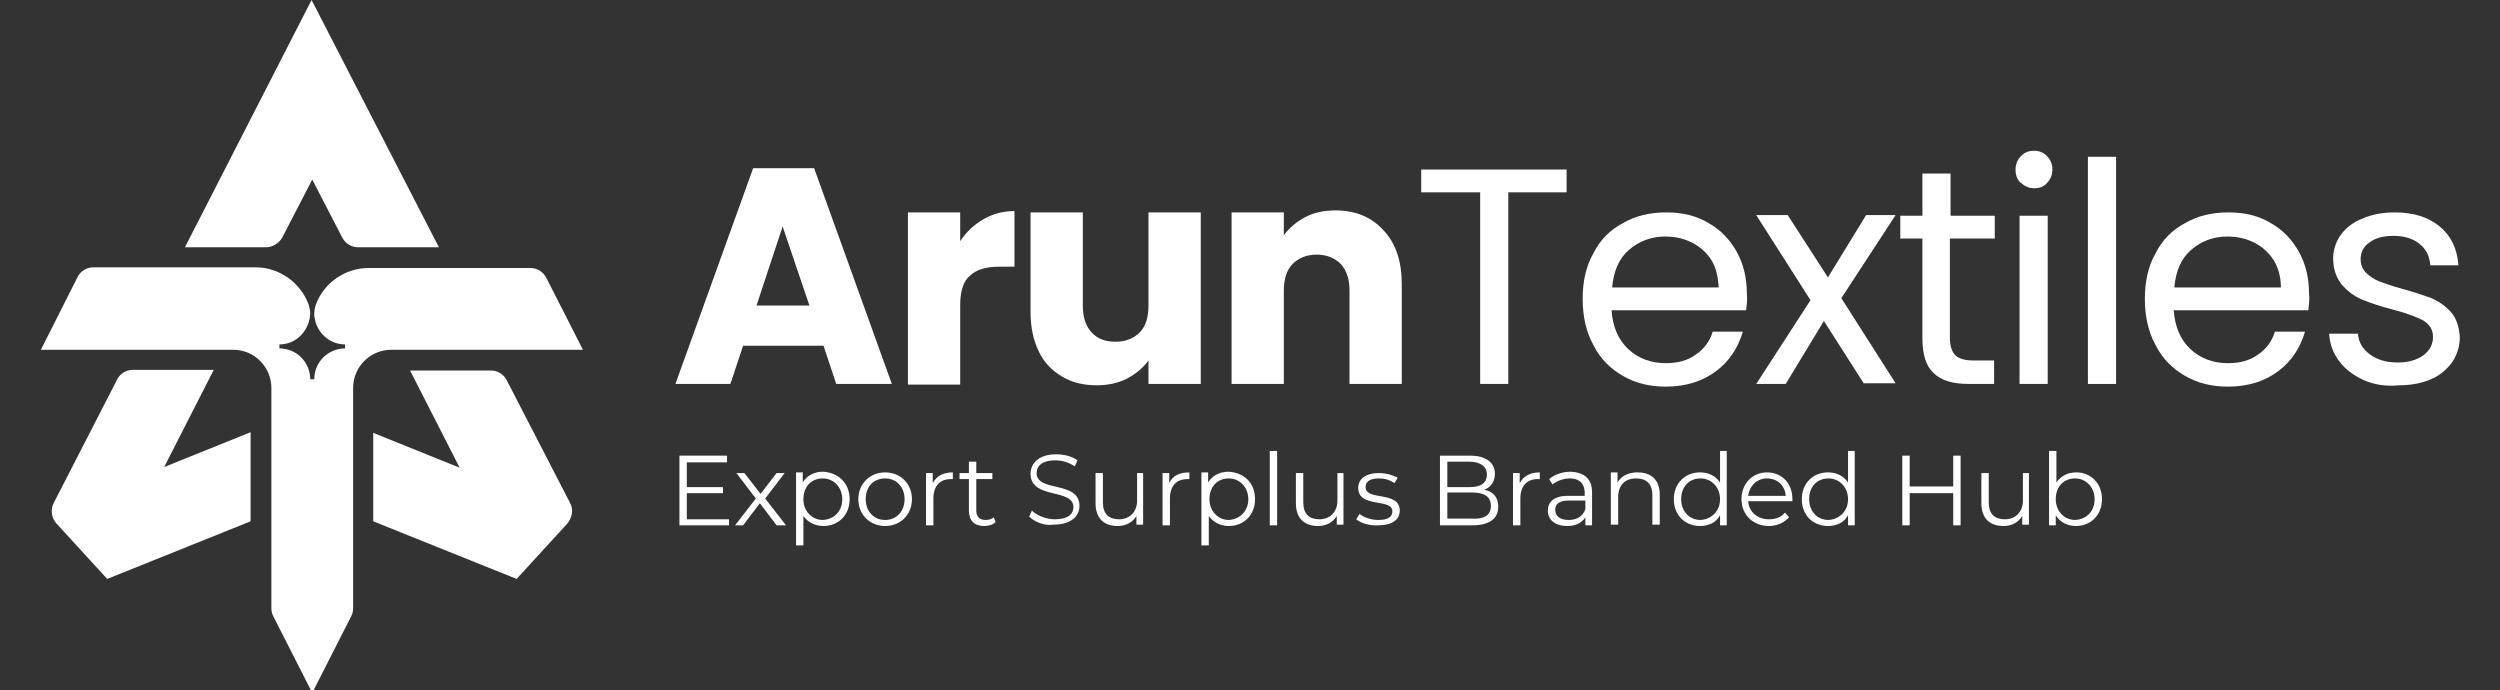 <?xml version="1.0" encoding="utf-8"?>
<!-- Generator: Adobe Illustrator 25.0.0, SVG Export Plug-In . SVG Version: 6.00 Build 0)  -->
<svg version="1.1" id="Layer_1" xmlns="http://www.w3.org/2000/svg" xmlns:xlink="http://www.w3.org/1999/xlink" x="0px" y="0px"
	 viewBox="0 0 373.1 103" style="enable-background:new 0 0 373.1 103;" xml:space="preserve">
<rect x="0" y="0" width="373.1" height="103" fill="#333333" stroke="none"/>
<style type="text/css">
	.st0{fill:#FFFFFF;}
</style>
<g>
	<g>
		<path class="st0" d="M42.1,35.5l4.5-8.7l4.5,8.7c0.5,0.9,1.4,1.4,2.3,1.4h12.1L46.5,0L27.6,36.9h12.1
			C40.7,36.9,41.6,36.3,42.1,35.5z"/>
		<path class="st0" d="M24.5,69.7l7.4-14.5H19.8c-1,0-1.9,0.6-2.3,1.4L8,75.1c-0.5,1-0.3,2.2,0.4,3l7.6,8.3l21.4-8.6V64.5L24.5,69.7
			z"/>
		<path class="st0" d="M85.1,75.1l-9.5-18.4c-0.5-0.9-1.4-1.4-2.3-1.4H61.2l7.4,14.5l0,0l-12.9-5.2v13.2l21.4,8.6l7.6-8.3
			C85.4,77.2,85.6,76,85.1,75.1z"/>
		<path class="st0" d="M81.5,41.4c-0.5-0.9-1.4-1.4-2.3-1.4H55c-3.5,0-6.6,2.2-7.8,5.3c-0.2,0.5-0.3,1-0.3,1.6
			c0,0.4,0.1,0.8,0.2,1.2c0.6,1.9,2.3,3.3,4.4,3.3v0.6c-2.5,0-4.6,2-4.6,4.6h-0.6c0-2.5-2-4.6-4.6-4.6v-0.6c2.1,0,3.8-1.4,4.4-3.4
			c0-0.1,0.1-0.3,0.1-0.4c0,0,0,0,0,0c0-0.2,0.1-0.5,0.1-0.7c0-0.5-0.1-1.1-0.3-1.6c-1.2-3.1-4.3-5.4-7.8-5.4H13.9
			c-1,0-1.9,0.6-2.3,1.4L6.1,52.2h28.7c3.2,0,5.7,2.6,5.7,5.7v32.9c0,0.4,0.1,0.8,0.3,1.2l5.8,11.4L52.4,92c0.2-0.4,0.3-0.8,0.3-1.2
			V57.9c0-3.2,2.6-5.7,5.7-5.7H87L81.5,41.4z"/>
	</g>
	<g>
		<g>
			<g>
				<path class="st0" d="M122.9,51.6h-12l-1.9,5.7h-8.2l11.6-32.2h9.1l11.6,32.2h-8.3L122.9,51.6z M120.8,45.6l-4-11.8l-3.9,11.8
					H120.8z"/>
				<path class="st0" d="M146.8,32.7c1.4-0.8,2.9-1.2,4.6-1.2v8.3h-2.2c-2,0-3.4,0.4-4.4,1.3c-1,0.8-1.5,2.3-1.5,4.4v11.9h-7.8V31.7
					h7.8V36C144.2,34.6,145.4,33.5,146.8,32.7z"/>
				<path class="st0" d="M179.2,31.7v25.6h-7.8v-3.5c-0.8,1.1-1.9,2-3.2,2.7c-1.4,0.7-2.9,1-4.5,1c-2,0-3.7-0.4-5.2-1.3
					c-1.5-0.9-2.7-2.1-3.5-3.8c-0.8-1.7-1.2-3.6-1.2-5.8V31.7h7.8v13.9c0,1.7,0.4,3,1.3,4s2.1,1.4,3.6,1.4c1.5,0,2.7-0.5,3.6-1.4
					c0.9-0.9,1.3-2.3,1.3-4V31.7H179.2z"/>
				<path class="st0" d="M206.5,34.4c1.8,1.9,2.7,4.6,2.7,8v14.9h-7.8V43.4c0-1.7-0.4-3-1.3-4c-0.9-0.9-2.1-1.4-3.6-1.4
					c-1.5,0-2.7,0.5-3.6,1.4c-0.9,0.9-1.3,2.3-1.3,4v13.9h-7.8V31.7h7.8v3.4c0.8-1.1,1.9-2,3.2-2.7c1.3-0.7,2.9-1,4.5-1
					C202.3,31.4,204.7,32.4,206.5,34.4z"/>
				<path class="st0" d="M233.8,25.3v3.4h-8.7v28.6h-4.2V28.7h-8.8v-3.4H233.8z"/>
				<path class="st0" d="M260.6,46.3h-20.1c0.2,2.5,1,4.4,2.5,5.8c1.5,1.4,3.4,2.1,5.6,2.1c1.8,0,3.3-0.4,4.5-1.3
					c1.2-0.8,2.1-2,2.5-3.4h4.5c-0.7,2.4-2,4.4-4,5.9c-2,1.5-4.5,2.3-7.5,2.3c-2.4,0-4.5-0.5-6.4-1.6c-1.9-1.1-3.4-2.6-4.4-4.6
					c-1.1-2-1.6-4.3-1.6-6.9s0.5-4.9,1.6-6.8c1-2,2.5-3.5,4.4-4.5c1.9-1.1,4-1.6,6.5-1.6c2.4,0,4.5,0.5,6.3,1.6
					c1.8,1,3.2,2.5,4.2,4.3c1,1.8,1.5,3.9,1.5,6.2C260.8,44.6,260.7,45.4,260.6,46.3z M255.4,38.8c-0.7-1.1-1.7-2-2.9-2.6
					c-1.2-0.6-2.5-0.9-4-0.9c-2.1,0-3.9,0.7-5.4,2c-1.5,1.3-2.3,3.2-2.5,5.6h15.9C256.4,41.3,256.1,39.9,255.4,38.8z"/>
				<path class="st0" d="M278.2,57.3l-6-9.4l-5.7,9.4h-4.4l8.1-12.5l-8.1-12.7h4.7l6,9.3l5.7-9.3h4.4l-8.1,12.4l8.1,12.7H278.2z"/>
				<path class="st0" d="M291,35.6v14.8c0,1.2,0.3,2.1,0.8,2.6c0.5,0.5,1.4,0.8,2.7,0.8h3.1v3.5h-3.8c-2.3,0-4.1-0.5-5.2-1.6
					c-1.2-1.1-1.7-2.8-1.7-5.3V35.6h-3.3v-3.4h3.3v-6.3h4.2v6.3h6.6v3.4H291z"/>
				<path class="st0" d="M301.6,27.3c-0.6-0.5-0.8-1.2-0.8-2c0-0.8,0.3-1.5,0.8-2c0.6-0.6,1.2-0.8,2-0.8c0.8,0,1.4,0.3,1.9,0.8
					c0.5,0.5,0.8,1.2,0.8,2c0,0.8-0.3,1.5-0.8,2c-0.5,0.6-1.2,0.8-1.9,0.8C302.8,28.1,302.2,27.8,301.6,27.3z M305.6,32.2v25.1h-4.2
					V32.2H305.6z"/>
				<path class="st0" d="M315.8,23.4v33.9h-4.2V23.4H315.8z"/>
				<path class="st0" d="M344.5,46.3h-20.1c0.2,2.5,1,4.4,2.5,5.8c1.5,1.4,3.4,2.1,5.6,2.1c1.8,0,3.3-0.4,4.5-1.3
					c1.2-0.8,2.1-2,2.5-3.4h4.5c-0.7,2.4-2,4.4-4,5.9c-2,1.5-4.5,2.3-7.5,2.3c-2.4,0-4.5-0.5-6.4-1.6c-1.9-1.1-3.4-2.6-4.4-4.6
					c-1.1-2-1.6-4.3-1.6-6.9s0.5-4.9,1.6-6.8c1-2,2.5-3.5,4.4-4.5c1.9-1.1,4-1.6,6.5-1.6c2.4,0,4.5,0.5,6.3,1.6
					c1.8,1,3.2,2.5,4.2,4.3c1,1.8,1.5,3.9,1.5,6.2C344.7,44.6,344.6,45.4,344.5,46.3z M339.3,38.8c-0.7-1.1-1.7-2-2.9-2.6
					c-1.2-0.6-2.5-0.9-4-0.9c-2.1,0-3.9,0.7-5.4,2c-1.5,1.3-2.3,3.2-2.5,5.6h15.9C340.4,41.3,340,39.9,339.3,38.8z"/>
				<path class="st0" d="M352.7,56.7c-1.5-0.7-2.7-1.6-3.6-2.8c-0.9-1.2-1.4-2.5-1.5-4.1h4.3c0.1,1.3,0.7,2.3,1.8,3.1
					c1.1,0.8,2.4,1.2,4.2,1.2c1.6,0,2.8-0.4,3.8-1.1c0.9-0.7,1.4-1.6,1.4-2.7c0-1.1-0.5-1.9-1.5-2.5c-1-0.5-2.5-1.1-4.5-1.6
					c-1.9-0.5-3.4-1-4.6-1.5c-1.2-0.5-2.2-1.3-3-2.2c-0.8-1-1.3-2.3-1.3-3.9c0-1.3,0.4-2.5,1.1-3.5c0.8-1.1,1.8-1.9,3.3-2.5
					c1.4-0.6,3-0.9,4.8-0.9c2.8,0,5,0.7,6.7,2.1c1.7,1.4,2.6,3.3,2.8,5.8h-4.2c-0.1-1.3-0.6-2.4-1.6-3.2c-1-0.8-2.3-1.2-3.9-1.2
					c-1.5,0-2.7,0.3-3.6,1c-0.9,0.6-1.3,1.5-1.3,2.5c0,0.8,0.3,1.5,0.8,2c0.5,0.5,1.2,1,2,1.3c0.8,0.3,1.9,0.7,3.4,1.1
					c1.8,0.5,3.3,1,4.4,1.4c1.1,0.5,2.1,1.2,2.9,2.1c0.8,0.9,1.2,2.2,1.3,3.7c0,1.4-0.4,2.6-1.1,3.7c-0.8,1.1-1.8,2-3.2,2.6
					c-1.4,0.6-3,0.9-4.8,0.9C356,57.7,354.3,57.4,352.7,56.7z"/>
			</g>
		</g>
		<g>
			<path class="st0" d="M108.8,77.4v1h-7.4V68h7.1v1h-6v3.7h5.4v0.9h-5.4v3.9H108.8z"/>
			<path class="st0" d="M115.9,78.4l-2.5-3.3l-2.5,3.3h-1.2l3.1-4l-2.9-3.8h1.2l2.4,3.1l2.4-3.1h1.2l-2.9,3.8l3.1,4H115.9z"/>
			<path class="st0" d="M126.8,74.5c0,2.4-1.7,4-3.9,4c-1.2,0-2.3-0.5-3-1.5v4.4h-1.1V70.5h1v1.5c0.6-1,1.7-1.6,3-1.6
				C125.1,70.5,126.8,72.1,126.8,74.5z M125.7,74.5c0-1.8-1.3-3.1-2.9-3.1c-1.7,0-2.9,1.2-2.9,3.1c0,1.8,1.3,3.1,2.9,3.1
				C124.5,77.5,125.7,76.3,125.7,74.5z"/>
			<path class="st0" d="M128.1,74.5c0-2.3,1.7-4,4-4c2.3,0,4,1.7,4,4c0,2.3-1.7,4-4,4C129.8,78.5,128.1,76.8,128.1,74.5z M135,74.5
				c0-1.8-1.2-3.1-2.9-3.1s-2.9,1.2-2.9,3.1c0,1.8,1.2,3.1,2.9,3.1S135,76.3,135,74.5z"/>
			<path class="st0" d="M142.2,70.5v1c-0.1,0-0.2,0-0.3,0c-1.6,0-2.6,1-2.6,2.9v4h-1.1v-7.8h1v1.5C139.8,71,140.8,70.5,142.2,70.5z"
				/>
			<path class="st0" d="M148.6,77.9c-0.4,0.4-1,0.6-1.7,0.6c-1.5,0-2.3-0.8-2.3-2.3v-4.7h-1.4v-0.9h1.4v-1.7h1.1v1.7h2.4v0.9h-2.4
				v4.7c0,0.9,0.5,1.4,1.4,1.4c0.4,0,0.9-0.1,1.2-0.4L148.6,77.9z"/>
			<path class="st0" d="M153.6,77.1l0.4-0.9c0.7,0.7,2.1,1.3,3.4,1.3c2,0,2.8-0.8,2.8-1.8c0-2.9-6.4-1.1-6.4-5
				c0-1.5,1.2-2.9,3.8-2.9c1.2,0,2.4,0.3,3.2,0.9l-0.4,0.9c-0.9-0.6-1.9-0.9-2.9-0.9c-1.9,0-2.8,0.8-2.8,1.9c0,2.9,6.4,1.1,6.4,4.9
				c0,1.5-1.2,2.8-3.9,2.8C155.9,78.5,154.4,77.9,153.6,77.1z"/>
			<path class="st0" d="M170.6,70.5v7.8h-1V77c-0.6,1-1.6,1.5-2.8,1.5c-2,0-3.3-1.1-3.3-3.4v-4.5h1.1V75c0,1.7,0.9,2.5,2.4,2.5
				c1.6,0,2.7-1.1,2.7-2.8v-4.1H170.6z"/>
			<path class="st0" d="M177.5,70.5v1c-0.1,0-0.2,0-0.3,0c-1.6,0-2.6,1-2.6,2.9v4h-1.1v-7.8h1v1.5C175,71,176,70.5,177.5,70.5z"/>
			<path class="st0" d="M187.3,74.5c0,2.4-1.7,4-3.9,4c-1.2,0-2.3-0.5-3-1.5v4.4h-1.1V70.5h1v1.5c0.6-1,1.7-1.6,3-1.6
				C185.7,70.5,187.3,72.1,187.3,74.5z M186.3,74.5c0-1.8-1.3-3.1-2.9-3.1c-1.7,0-2.9,1.2-2.9,3.1c0,1.8,1.3,3.1,2.9,3.1
				C185,77.5,186.3,76.3,186.3,74.5z"/>
			<path class="st0" d="M189.5,67.3h1.1v11.1h-1.1V67.3z"/>
			<path class="st0" d="M200.5,70.5v7.8h-1V77c-0.6,1-1.6,1.5-2.8,1.5c-2,0-3.3-1.1-3.3-3.4v-4.5h1.1V75c0,1.7,0.9,2.5,2.4,2.5
				c1.6,0,2.7-1.1,2.7-2.8v-4.1H200.5z"/>
			<path class="st0" d="M202.4,77.5l0.5-0.8c0.6,0.5,1.7,0.9,2.8,0.9c1.5,0,2.1-0.5,2.1-1.3c0-2-5.1-0.4-5.1-3.5
				c0-1.3,1.1-2.2,3.1-2.2c1,0,2.1,0.3,2.8,0.7l-0.5,0.8c-0.7-0.5-1.5-0.7-2.3-0.7c-1.4,0-2,0.5-2,1.3c0,2.1,5.1,0.5,5.1,3.5
				c0,1.4-1.2,2.2-3.2,2.2C204.3,78.5,203,78,202.4,77.5z"/>
			<path class="st0" d="M223.6,75.6c0,1.8-1.3,2.8-3.9,2.8h-4.8V68h4.5c2.3,0,3.7,1,3.7,2.7c0,1.2-0.6,2-1.6,2.4
				C222.8,73.3,223.6,74.2,223.6,75.6z M216,68.9v3.8h3.3c1.7,0,2.6-0.6,2.6-1.9c0-1.2-1-1.9-2.6-1.9H216z M222.5,75.5
				c0-1.4-1-2-2.8-2H216v3.9h3.7C221.5,77.5,222.5,76.9,222.5,75.5z"/>
			<path class="st0" d="M229.8,70.5v1c-0.1,0-0.2,0-0.3,0c-1.6,0-2.6,1-2.6,2.9v4h-1.1v-7.8h1v1.5C227.4,71,228.4,70.5,229.8,70.5z"
				/>
			<path class="st0" d="M237.6,73.5v4.9h-1v-1.2c-0.5,0.8-1.4,1.3-2.7,1.3c-1.8,0-2.9-0.9-2.9-2.3c0-1.2,0.8-2.2,3-2.2h2.5v-0.5
				c0-1.3-0.8-2.1-2.2-2.1c-1,0-2,0.4-2.6,0.9l-0.5-0.8c0.8-0.7,2-1.1,3.2-1.1C236.5,70.5,237.6,71.5,237.6,73.5z M236.6,76v-1.3
				h-2.5c-1.5,0-2,0.6-2,1.4c0,0.9,0.7,1.5,2,1.5C235.3,77.6,236.2,77.1,236.6,76z"/>
			<path class="st0" d="M247.7,73.8v4.5h-1.1v-4.4c0-1.7-0.9-2.5-2.4-2.5c-1.7,0-2.7,1-2.7,2.8v4.1h-1.1v-7.8h1V72
				c0.6-1,1.6-1.5,3-1.5C246.4,70.5,247.7,71.6,247.7,73.8z"/>
			<path class="st0" d="M257.7,67.3v11.1h-1v-1.5c-0.6,1.1-1.7,1.6-3,1.6c-2.2,0-3.9-1.6-3.9-4c0-2.4,1.7-4,3.9-4
				c1.3,0,2.3,0.5,3,1.5v-4.7H257.7z M256.7,74.5c0-1.8-1.3-3.1-2.9-3.1c-1.7,0-2.9,1.2-2.9,3.1c0,1.8,1.2,3.1,2.9,3.1
				C255.4,77.5,256.7,76.3,256.7,74.5z"/>
			<path class="st0" d="M267.5,74.8h-6.6c0.1,1.6,1.4,2.7,3.1,2.7c1,0,1.8-0.3,2.4-1l0.6,0.7c-0.7,0.8-1.8,1.3-3,1.3
				c-2.4,0-4.1-1.7-4.1-4c0-2.3,1.6-4,3.8-4s3.8,1.6,3.8,4C267.5,74.6,267.5,74.7,267.5,74.8z M260.9,74h5.6
				c-0.1-1.5-1.2-2.6-2.8-2.6C262.2,71.4,261.1,72.5,260.9,74z"/>
			<path class="st0" d="M276.8,67.3v11.1h-1v-1.5c-0.6,1.1-1.7,1.6-3,1.6c-2.2,0-3.9-1.6-3.9-4c0-2.4,1.7-4,3.9-4
				c1.3,0,2.3,0.5,3,1.5v-4.7H276.8z M275.8,74.5c0-1.8-1.3-3.1-2.9-3.1c-1.7,0-2.9,1.2-2.9,3.1c0,1.8,1.2,3.1,2.9,3.1
				C274.5,77.5,275.8,76.3,275.8,74.5z"/>
			<path class="st0" d="M292.6,68v10.4h-1.1v-4.8H285v4.8h-1.1V68h1.1v4.6h6.5V68H292.6z"/>
			<path class="st0" d="M302.8,70.5v7.8h-1V77c-0.6,1-1.6,1.5-2.8,1.5c-2,0-3.3-1.1-3.3-3.4v-4.5h1.1V75c0,1.7,0.9,2.5,2.4,2.5
				c1.6,0,2.7-1.1,2.7-2.8v-4.1H302.8z"/>
			<path class="st0" d="M313.7,74.5c0,2.4-1.7,4-3.9,4c-1.3,0-2.4-0.6-3-1.6v1.5h-1V67.3h1.1V72c0.7-1,1.7-1.5,3-1.5
				C312,70.5,313.7,72.1,313.7,74.5z M312.6,74.5c0-1.8-1.3-3.1-2.9-3.1c-1.7,0-2.9,1.2-2.9,3.1c0,1.8,1.3,3.1,2.9,3.1
				C311.4,77.5,312.6,76.3,312.6,74.5z"/>
		</g>
	</g>
</g>
</svg>
